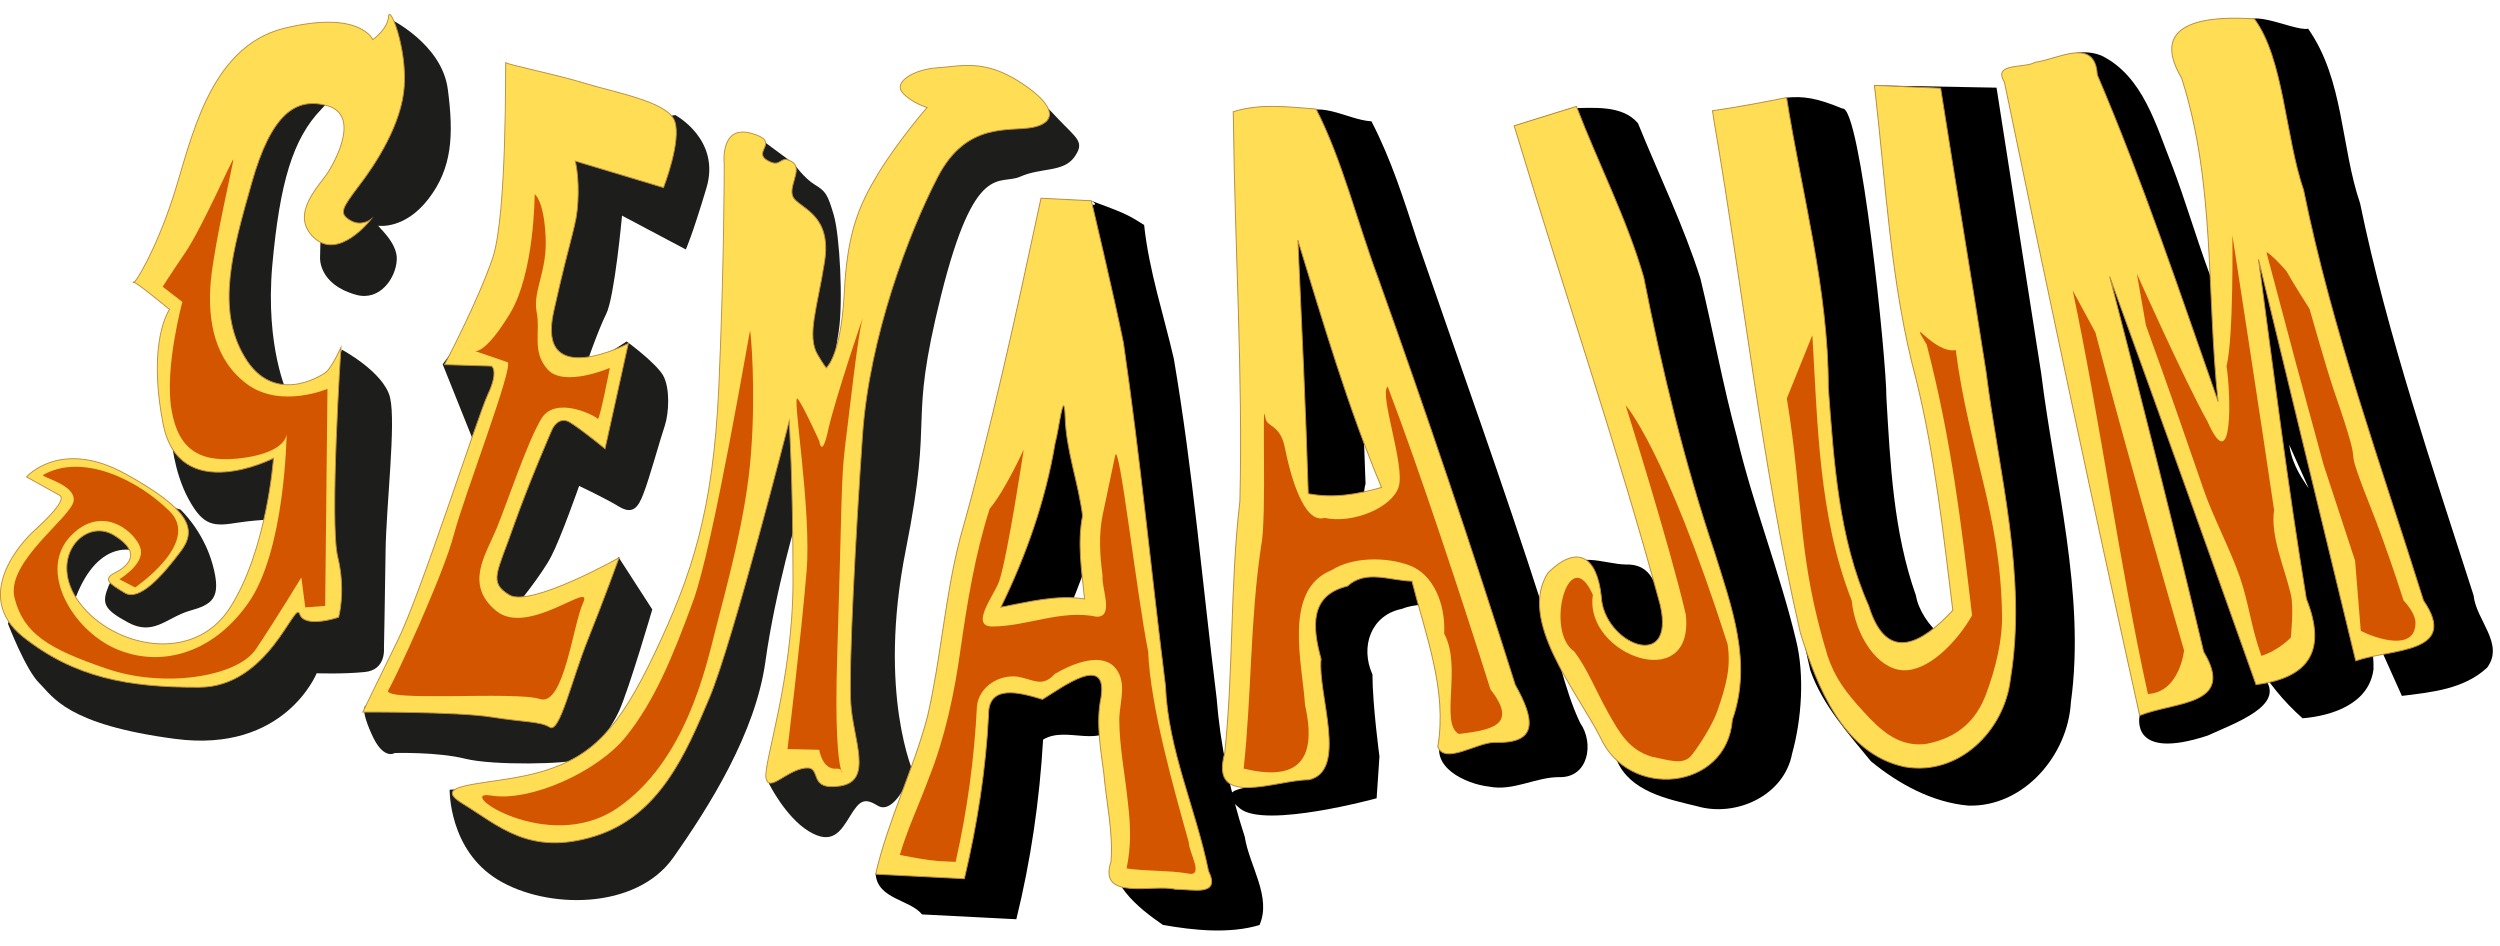 <?xml version="1.0" encoding="UTF-8" standalone="no"?>
<svg
   id="Capa_1"
   data-name="Capa 1"
   viewBox="0 0 560 212"
   version="1.1"
   sodipodi:docname="01genaajum.svg"
   width="700"
   height="265"
   inkscape:version="1.1.1 (3bf5ae0d25, 2021-09-20)"
   xmlns:inkscape="http://www.inkscape.org/namespaces/inkscape"
   xmlns:sodipodi="http://sodipodi.sourceforge.net/DTD/sodipodi-0.dtd"
   xmlns="http://www.w3.org/2000/svg"
   xmlns:svg="http://www.w3.org/2000/svg">
  <sodipodi:namedview
     id="namedview53"
     pagecolor="#ffffff"
     bordercolor="#666666"
     borderopacity="1.0"
     inkscape:pageshadow="2"
     inkscape:pageopacity="0.0"
     inkscape:pagecheckerboard="0"
     showgrid="false"
     inkscape:zoom="0.9233884"
     inkscape:cx="144.03473"
     inkscape:cy="54.689879"
     inkscape:window-width="2560"
     inkscape:window-height="1377"
     inkscape:window-x="-8"
     inkscape:window-y="-8"
     inkscape:window-maximized="1"
     inkscape:current-layer="Capa_1"
     scale-x="0.8"
     viewbox-width="500"
     fit-margin-top="0"
     fit-margin-left="0"
     fit-margin-right="0"
     fit-margin-bottom="0" />
  <defs
     id="defs4">
    <style
       id="style2">
      .cls-1 {
        fill: #fff9c7;
        stroke: #1d1d1b;
        stroke-miterlimit: 10;
        stroke-width: .22px;
      }

      .cls-1, .cls-2, .cls-3 {
        fill-rule: evenodd;
      }

      .cls-2 {
        fill: #ef7d00;
      }

      .cls-2, .cls-3 {
        stroke-width: 0px;
      }

      .cls-3 {
        fill: #1d1d1b;
      }
    </style>
    <inkscape:path-effect
       effect="fill_between_many"
       method="originald"
       linkedpaths="#text3083,0,1"
       id="path-effect7616"
       join="true"
       close="true"
       autoreverse="true"
       is_visible="true"
       lpeversion="0"
       applied="false" />
  </defs>
  <g
     id="g29615"
     transform="matrix(0.95,-0.009,0.009,0.95,-1.232,3.956)"
     style="stroke-width:1.053">
    <path
       class="cls-3"
       d="m 40.923,100.08 c -0.231,-0.992 0.228,7.266 3.756,13.864 3.469,6.561 5.962,6.509 11.67,5.643 5.666,-0.799 10.413,-0.65 10.413,-0.65 L 71.468,97.864 56.201,94.73 c 0,0 -15.064,6.236 -15.273,5.341 z"
       id="path6" />
    <path
       class="cls-3"
       d="m 160.25,24.467 c 0,0 10.775,5.852 7.219,17.289 -3.518,11.378 -4.997,14.438 -4.997,14.438 L 147.511,48.081 c 0,0 -1.943,19.222 -3.955,23.141 -2.012,3.918 -5.128,12.755 -5.128,12.755 l 9.889,-6.227 c 0,0 6.838,5.1 8.526,8.104 1.651,3.064 1.28,8.85 0.297,11.795 -1.043,2.908 -3.746,12.426 -5.169,15.945 -1.326,3.497 -2.699,5.022 -5.875,3.047 -3.176,-1.975 -9.306,-4.938 -9.306,-4.938 0,0 -4.479,12.393 -6.75,16.575 -2.202,4.224 -8.578,11.882 -8.578,11.882 l 19.088,-4.923 5.346,-6.685 7.868,12.44 c 0,0 -5.605,18.559 -8.035,23.83 -2.489,5.235 -6.769,10.204 -9.435,11.349 -2.726,1.108 -20.396,1.308 -26.965,-0.399 -6.57,-1.706 -16.608,-1.507 -16.608,-1.507 0,0 -2.758,1.841 -5.485,-4.682 -2.823,-6.501 -1.126,-6.635 -1.126,-6.635 l 13.844,-12.588 16.834,-45.066 -5.141,-5.234 -6.761,-17.345 13.348,-17.642 7.08,-26.803 10.516,-9.829 24.429,-3.969 z"
       id="path18" />
    <path
       class="cls-3"
       d="M 57.672,147.457 72.393,102.514 46.559,84.331 58.619,26.888 90.975,6.476 93.182,1.147 c 0,0 12.281,6.023 13.542,16.816 1.303,10.725 0.868,18.509 -4.822,25.746 -5.689,7.237 -11.832,6.208 -11.832,6.208 -0.541,-0.077 4.514,3.914 4.232,8.06 -0.242,4.348 -4.103,9.742 -9.591,8.191 -8.951,-2.516 -8.494,-8.838 -8.494,-8.838 l 0.246,-7.478 8.628,-17.02 0.467,-22.436 c 0,0 -1.722,4.947 -8.637,11.845 -6.851,6.927 -9.999,17.18 -11.977,36.723 -1.903,19.424 3.348,30.484 3.348,30.484 l 11.224,-4.549 1.609,-5.864 c 0,0 9.88,5.378 11.29,11.424 1.373,6.106 -1.182,25.63 -1.405,36.349 -0.24,10.613 -0.598,22.779 -0.598,22.779 0,0 0.468,5.119 -4.623,5.522 -5.119,0.468 -11.299,0.181 -11.299,0.181 0,0 -7.701,18.786 -33.428,15.166 C 15.337,166.834 12.268,160.18 9.073,157.005 5.878,153.829 1.813,142.905 1.813,142.905 l 6.417,-14.827 17.859,-16.45 16.631,4.747 c 0,0 5.332,4.928 7.487,13.051 2.156,8.123 -0.264,9.421 -5.568,10.868 -5.341,1.507 -8.498,5.903 -14.437,2.634 -5.939,-3.269 -6.264,-4.66 -4.52,-8.828 1.766,-4.071 8.726,-6.951 8.726,-6.951 l -1.373,-6.788 -6.361,-3.955 4.616,9.488 c 0,0 -9.183,-2.825 -14.412,13.766 -2.762,8.798 7.321,15.232 18.731,14.19 10.107,-0.84 21.559,-8.898 22.035,-6.388 z"
       id="path20" />
    <path
       class="cls-1"
       d="m 32.101,62.718 c 0.172,0.955 5.457,-7.546 9.668,-20.189 4.285,-12.762 8.536,-35.129 26.524,-39.382 17.946,-4.185 20.847,2.871 20.847,2.871 0,0 3.486,-2.331 3.764,-5.372 0.278,-3.042 4.255,7.474 3.555,16.365 -0.632,8.933 -6.947,18.407 -10.98,23.53 -4.011,5.219 -4.734,6.383 -2.101,8.02 2.633,1.637 4.929,-0.162 4.929,-0.162 0,0 -7.7,9.79 -13.518,4.147 -5.818,-5.643 1.669,-12.362 3.644,-15.539 1.975,-3.176 7.372,-13.22 -0.114,-15.497 -7.524,-2.217 -13.309,1.899 -18.03,17.957 -4.721,16.058 -8.768,29.651 -2.076,41.101 6.633,11.414 17.56,4.901 19.085,3.812 1.465,-1.126 3.649,-5.868 3.649,-5.868 0,0 -3.104,41.392 -1.223,49.426 1.881,8.035 0.073,14.2 0.073,14.2 0,0 -8.104,2.674 -9.197,-0.89 -1.07,-3.468 -7.424,17.262 -23.927,17.081 -16.545,-0.113 -29.292,-2.528 -41.354,-12.312 -12.003,-9.747 0.119,-22.558 2.864,-24.926 2.685,-2.405 7.921,-7.286 6.11,-8.33 l -7.774,-4.41 c 0,0 8.122,-9.104 23.355,-0.48 15.233,8.624 16.84,13.273 12.77,18.456 -4.011,5.219 -9.699,11.774 -13.241,9.572 -3.541,-2.202 -5.197,-3.232 -2.341,-4.682 2.916,-1.413 6.93,-4.593 -0.042,-8.928 -6.972,-4.335 -15.933,5.437 -8.267,15.891 7.666,10.454 26.65,14.957 35.473,1.449 8.86,-13.567 10.567,-35.138 10.567,-35.138 0,0 -22.377,11.18 -25.963,-8.43 -3.586,-19.61 1.786,-26.868 1.786,-26.868 0,0 -8.788,-7.419 -8.519,-6.487 z"
       id="path22"
       style="fill:#ffdd55;fill-opacity:1;stroke:#bb8e40;stroke-opacity:1" />
    <path
       class="cls-2"
       d="m 55.983,33.987 c -0.116,-0.496 -7.466,15.965 -11.531,21.821 -4.108,5.924 -5.401,8.005 -5.401,8.005 l 4.608,3.63 c 0,0 -4.386,15.501 -2.807,25.385 1.579,9.884 7.017,12.842 17.105,11.484 10.184,-1.38 9.99,-5.575 9.99,-5.575 0,0 -0.563,27.628 -9.464,39.898 -8.842,12.307 -21.446,14.985 -31.52,10.335 -10.014,-4.613 -18.013,-18.489 -10.173,-26.591 7.857,-7.997 15.896,-0.208 16.53,3.413 0.574,3.584 -5.137,6.898 -5.137,6.898 l 3.703,1.961 c 0,0 15.754,-10.47 8.258,-17.921 -7.453,-7.519 -20.406,-13.96 -29.71,-8.805 -0.38,0.611 7.487,2.276 7.166,6.069 -0.358,3.852 -16.166,14.276 -14.183,22.81 2.025,8.466 7.893,12.114 21.453,16.895 13.518,4.849 30.957,2.292 35.386,-4.281 4.488,-6.536 10.835,-16.743 10.835,-16.743 l 0.862,7.06 4.691,-0.31 1.029,-51.16 c 0,0 -10.867,4.524 -18.719,-1.124 C 51.14,81.433 49.438,71.897 50.422,62.417 51.466,52.974 56.122,34.426 55.969,33.99 Z"
       id="path24"
       style="fill:#d45500;fill-opacity:1" />
    <path
       class="cls-3"
       d="m 105.588,183.02 c 0,0 -0.408,14.159 11.15,21.346 11.558,7.186 32.524,7.423 41.351,-4.728 8.725,-12.12 19.733,-29.274 22.231,-46.114 2.499,-16.84 8.085,-34.821 8.085,-34.821 l 0.223,53.634 -7.78,9.917 c 0,0 3.853,7.989 9.296,11.373 5.444,3.385 7.478,0.246 9.801,-3.491 2.323,-3.737 3.44,-4.302 6.557,-2.364 3.117,1.938 6.207,-4.112 6.207,-4.112 l 2.374,-3.269 c 0,0 -8.495,-18.93 -1.439,-52.777 7.136,-33.975 0.626,-28.013 8.907,-60.004 8.318,-32.05 14.025,-25.699 18.916,-27.828 4.891,-2.128 10.144,-0.899 12.768,-4.437 2.661,-3.597 0.696,-4.395 -3.625,-9.037 -4.224,-4.664 -6.964,-6.791 -6.964,-6.791 l -20.66,7.585 -17.062,40.944 -9.764,19.529 c 0,0 1.098,-4.91 2.202,-11.855 1.103,-6.944 0.445,-22.532 -0.947,-27.378 -1.391,-4.845 -1.813,-5.531 -4.386,-7.131 -2.573,-1.6 -4.873,-4.984 -4.873,-4.984 l -9.004,-6.787 -1.656,26.525 -3.875,47.954 -24.215,72.352 -20.738,6.347 -23.066,0.413 z"
       id="path16" />
    <path
       class="cls-1"
       d="m 120.434,11.746 c -0.116,-0.496 0.049,35.639 -3.499,45.986 -3.608,10.309 -11.613,25.079 -11.613,25.079 l 11.083,0.45 c 0,0 1.775,1.104 -0.942,6.704 -2.62,5.577 -16.378,47.21 -21.881,57.954 -5.43,10.778 -8.299,16.624 -8.299,16.624 0,0 22.241,0.099 30.298,1.458 8.057,1.359 11.445,1.099 13.764,2.541 2.318,1.442 5.183,-10.931 9.19,-20.651 3.97,-9.661 7.506,-19.155 7.506,-19.155 0,0 -21.032,11.592 -25.983,8.514 -4.951,-3.078 -2.703,-5.331 1.183,-16.221 3.988,-10.921 9.37,-22.835 9.37,-22.835 0,0 1.521,-3.128 4.154,-1.492 2.633,1.637 8.214,6.296 8.214,6.296 l 5.727,-24.759 c 0,0 -21.881,11.064 -17.531,-7.674 4.35,-18.738 5.578,-20.012 5.955,-25.807 0.408,-5.846 -0.523,-9.651 -0.523,-9.651 l 20.739,6.454 c 0,0 4.424,-11.073 2.783,-15.65 -1.539,-4.607 -14.269,-6.917 -21.045,-9.105 -6.722,-2.143 -18.483,-4.627 -18.636,-5.064 z"
       id="path26"
       style="fill:#ffdd55;fill-opacity:1;stroke:#bb8e40;stroke-opacity:1" />
    <path
       class="cls-1"
       d="m 171.704,35.911 c 0,0 -0.843,-9.003 6.375,-6.976 7.277,2.064 0.254,4.232 3.735,6.397 3.482,2.165 2.916,-1.413 5.846,0.408 2.93,1.822 -1.553,6.323 0.538,8.813 2.091,2.489 8.728,4.238 6.962,14.844 -1.767,10.606 -4.442,17.503 -1.838,21.913 2.531,4.376 2.147,2.948 2.147,2.948 0,0 3.328,-2.758 4.252,-17.198 0.822,-14.408 3.613,-20.81 8.328,-28.393 4.715,-7.584 11.618,-15.409 11.618,-15.409 0,0 -3.777,-1.159 -5.809,-3.612 -2.062,-2.554 2.963,-5.447 8.387,-5.724 5.424,-0.278 10.973,-2.08 19.589,3.702 8.594,5.685 8.233,9.523 2.675,10.565 -5.457,1.011 -15.535,-1.605 -22.471,11.463 -6.973,13.127 -16.492,37.565 -18.312,60.68 -1.819,23.114 -3.843,55.004 -3.362,63.358 0.445,8.413 5.196,18.233 -2.705,19.349 -7.992,1.131 -3.944,-4.831 -8.27,-4.294 -4.385,0.5 -8.455,5.682 -9.174,2.35 -0.764,-3.278 6.566,-22.965 6.795,-46.645 0.206,-23.776 -0.548,-37.563 -0.548,-37.563 0,0 -13.791,52.045 -19.429,65.072 -5.676,13.086 -12.027,27.789 -27.423,32.382 -15.396,4.593 -22.544,-2.737 -31.045,-8.022 -8.501,-5.286 7.779,-4.065 19.221,-7.467 11.441,-3.402 17.741,-9.576 26.495,-27.613 8.754,-18.037 14.021,-32.908 15.651,-62.252 1.588,-29.276 1.79,-53.066 1.79,-53.066 z"
       id="path28"
       style="fill:#ffdd55;fill-opacity:1;stroke:#bb8e40;stroke-opacity:1" />
    <path
       class="cls-2"
       d="m 126.955,42.848 c 0,0 -0.169,18.547 -6.136,28.143 -5.967,9.596 -8.28,8.676 -8.28,8.676 0,0 5.98,2.105 7.639,2.713 1.659,0.608 -10.424,31.082 -12.997,40.41 -2.482,9.314 -14.036,33.747 -15.826,36.626 -1.79,2.879 29.962,0.484 35.704,2.441 5.674,1.915 7.92,-17.378 10.447,-22.672 2.467,-5.331 -13.129,8.028 -20.541,1.806 -7.472,-6.259 -2.357,-13.253 0.206,-19.289 2.601,-6.096 7.465,-20.452 10.886,-25.955 3.422,-5.503 12.855,-0.486 13.276,0.2 0.399,0.589 2.955,-11.987 2.955,-11.987 0,0 -10.904,4.583 -14.695,0.189 -3.732,-4.357 -1.492,-8.641 -2.451,-13.652 -0.853,-5.029 2.769,-9.642 2.287,-17.996 -0.385,-8.376 -2.466,-9.67 -2.466,-9.67 z"
       id="path38"
       style="fill:#d45500;fill-opacity:1" />
    <path
       class="cls-2"
       d="m 177.44,75.51 c -0.056,-0.459 -9.082,50.475 -14.029,63.602 -4.947,13.127 -9.292,23.39 -16.07,31.716 -6.778,8.326 -22.829,15.315 -31.988,13.683 -9.105,-1.587 13.08,14.15 29.537,3.364 16.403,-10.832 21.425,-33.227 23.813,-42.257 2.388,-9.03 7.493,-26.369 8.696,-41.389 1.299,-15.042 0.202,-28.277 0.049,-28.713 z"
       id="path40"
       style="fill:#d45500;fill-opacity:1" />
    <path
       class="cls-2"
       d="m 203.901,73.311 c 1.117,-3.709 -6.599,18.529 -8.24,25.657 -1.591,7.065 -2.133,2.748 -2.133,2.748 0,0 -3.685,-8.391 -5.02,-10.069 -1.432,-1.656 3.095,26.252 1.712,40.748 -1.318,14.524 -4.886,41.815 -4.886,41.815 l 7.478,0.246 c 0,0 0.658,4.813 4.074,4.488 3.453,-0.232 -1.128,9.049 0.396,-27.226 1.487,-36.215 1.236,-40.433 2.29,-48.681 1.122,-8.205 3.219,-25.895 4.313,-29.701 z"
       id="path42"
       style="fill:#d45500;fill-opacity:1" />
    <g
       id="g29148"
       transform="matrix(0.949,0.163,-0.163,0.949,30.161,-23.73)"
       style="stroke-width:1.094">
      <path
         id="path7328-0"
         style="font-weight:bold;font-size:96px;line-height:1.25;font-family:Arial;-inkscape-font-specification:'Arial Bold';fill:#000000;fill-opacity:1;stroke:none;stroke-width:0.241;stroke-miterlimit:4;stroke-dasharray:none;stroke-opacity:1"
         d="m 245.594,30.901 c 1.341,35.672 -4.004,67.07 -8.739,100.249 -0.621,11.641 0.786,23.431 -0.683,34.981 -3.255,9.874 -14.24,25.726 -16.345,35.979 1.479,6.024 9.366,4.776 12.78,7.914 l 22.988,-2.528 c 1.203,-14.797 0.956,-29.701 -0.564,-44.465 5.288,-4.524 14.596,0.49 17.924,-7.731 8.284,-3.937 2.933,9.231 6.473,13.184 3.306,6.444 2.224,12.543 -2.292,17.743 -2.337,8.437 7.762,13.887 14.113,16.898 7.618,0.123 16.471,-0.398 23.348,-3.751 1.908,-7.267 -4.814,-13.961 -7.02,-20.755 -5.33,-10.345 -9.498,-21.207 -12.256,-32.517 -7.814,-26.757 -14.585,-53.862 -23.603,-80.242 -4.221,-10.354 -9.465,-20.341 -12.419,-31.172 -4.837,-2.082 -5.367,-2.09 -13.702,-3.787 4.144,1.612 -5.795,0.88 0,0 z m 15.173,68.813 c 3.048,7.022 6.012,14.187 5.896,21.954 2.49,4.881 3.356,12.578 -4.531,11.194 -3.527,2.093 -9.687,3.096 -5.797,-2.894 2.461,-10.095 3.966,-20.44 4.217,-30.833 l 0.139,0.376 z"
         sodipodi:nodetypes="ccccccccccccccccccccccccc" />
      <path
         id="path7328"
         style="font-weight:bold;font-size:96px;line-height:1.25;font-family:Arial;-inkscape-font-specification:'Arial Bold';fill:#ffdd55;fill-opacity:1;stroke:#bb8e40;stroke-width:0.241;stroke-miterlimit:4;stroke-dasharray:none;stroke-opacity:1"
         d="m 233.223,34.221 c -1.398,27.754 -2.907,55.52 -6.106,83.135 -1.423,14.839 0.064,29.764 -0.928,44.605 -1.319,13.507 -5.474,26.586 -6.363,40.15 l 21.624,-2.378 c 0.967,-13.488 0.932,-27.04 -0.563,-40.482 -1.366,-7.6 6.741,-6.706 12.423,-5.93 4.367,-3.735 13.944,-13.752 14.082,-2.82 -0.294,6.427 1.885,12.335 3.661,18.374 1.762,6.953 4.598,13.86 5.177,20.977 -1.654,10.145 11.046,3.734 16.62,4.17 4.193,-0.706 11.376,0.07 7.3,-5.734 -5.48,-14.51 -14.526,-27.656 -17.641,-43.037 -7.942,-27.078 -15.112,-54.396 -23.608,-81.303 -4.201,-11.11 -13.308,-33.047 -13.308,-33.047 l -12.262,1.349 -0.055,0.986 z m 26.323,93.183 c -7.026,0.051 -13.429,2.949 -19.911,5.271 4.117,-13.587 6.615,-27.649 6.694,-41.869 0.395,-2.856 -0.157,-14.501 1.412,-6.558 1.572,8.094 5.782,15.3 8.069,23.121 -0.231,6.854 1.987,13.479 3.736,20.034 z"
         sodipodi:nodetypes="cccccccccccccccccccccccc" />
      <path
         id="path7328-1"
         style="font-weight:bold;font-size:96px;line-height:1.25;font-family:Arial;-inkscape-font-specification:'Arial Bold';fill:#d45500;fill-opacity:1;stroke:none;stroke-width:0.241;stroke-miterlimit:4;stroke-dasharray:none;stroke-opacity:1"
         d="m 233.082,109.306 c -1.737,11.585 -1.761,23.317 -1.543,35.002 0.248,10.892 -0.256,21.835 -2.616,32.502 -1.322,6.812 -3.123,12.832 -4.009,19.719 2.955,0.07 6.416,0.19 9.433,-0.04 l 4.33,-0.476 c 0.803,-12.844 0.473,-25.752 -0.951,-38.539 -0.205,-4.789 4.126,-8.524 8.724,-8.659 3.963,0.04 6.314,1.745 8.826,-2.105 3.277,-2.737 9.643,-6.938 13.867,-4.246 4.066,2.826 2.947,8.234 3.469,12.453 1.12,6.896 3.643,13.464 5.438,20.198 1.515,5.324 2.474,10.186 2.207,15.778 4.696,-0.038 10.088,-1.198 14.807,-1.174 4.613,0.406 -0.437,-5.148 -0.819,-7.621 -5.573,-12.047 -14.613,-31.344 -17.268,-44.491 -4.904,-13.004 -15.433,-50.574 -15.647,-46.016 l -0.689,14.685 c -0.234,4.985 0.898,10.017 2.358,14.831 0.113,2.906 4.571,9.643 0.083,10.127 -8.731,-0.403 -16.318,5.035 -24.702,6.435 -5.66,0.945 -0.785,-7.764 -0.188,-11.109 1.09,-6.116 0.798,-32.881 0.798,-32.881 0,0 -2.952,10.776 -5.907,15.627 z"
         sodipodi:nodetypes="ccccccccccccccccssccsscc" />
    </g>
    <g
       id="g29153"
       transform="matrix(0.96,0.069,-0.069,0.96,11.384,0.371)"
       style="stroke-width:1.094">
      <path
         id="path7325-0"
         style="font-weight:bold;font-size:96px;line-height:1.25;font-family:Arial;-inkscape-font-specification:'Arial Bold';fill:#000000;fill-opacity:1;stroke:none;stroke-width:0.241;stroke-miterlimit:4;stroke-dasharray:none;stroke-opacity:1"
         d="m 307.045,5.974 c -4.256,1.607 -13.137,-3.931 -14.327,0.194 2.856,10.719 13.163,18.631 12.773,30.365 2.006,23.166 4.764,46.333 5.105,69.593 -1.007,19.941 1.616,41.96 0.226,61.823 -3.038,2.058 -13.336,1.707 -6.043,6.902 6.42,4.573 33.222,-4.603 33.222,-4.603 l 0.054,-10.271 c 0,0 -2.476,-12.416 -2.963,-19.94 -3.49,-6.596 -1.262,-14.446 6.095,-16.453 5.553,-2.632 16.597,-2.256 14.197,6.161 -0.516,7.649 -3.065,17.045 -2.328,24.771 -2.839,7.211 6.461,10.871 12.245,11.165 5.997,0.811 11.132,-3.003 16.987,-3.387 7.205,-0.208 8.128,-8.843 4.328,-13.565 -4.527,-8.096 -7.206,-19.147 -10.918,-27.649 C 364.15,91.59 351.57,62.524 339.418,33.286 335.586,23.58 331.806,13.777 326.412,4.814 c -6.18,0.03 -13.769,-5.153 -18.819,0.637 l -0.281,0.268 z m 19.619,48.784 c 5.42,14.317 11.008,28.595 17.694,42.371 -5.14,1.314 -15.673,5.535 -13.863,-3.635 -1.267,-13.131 -2.663,-26.249 -4.068,-39.365 l 0.137,0.365 0.1,0.265 z"
         sodipodi:nodetypes="cccccscccccccccccccccccccccc" />
      <path
         id="path7325"
         style="font-weight:bold;font-size:96px;line-height:1.25;font-family:Arial;-inkscape-font-specification:'Arial Bold';fill:#ffdd55;fill-opacity:1;stroke:#bb8e40;stroke-width:0.241;stroke-miterlimit:4;stroke-dasharray:none;stroke-opacity:1"
         d="m 292.637,6.506 c 2.284,31.072 6.22,62.067 7.409,93.19 -1.136,20.595 1.009,41.181 0.134,61.802 -2.991,14.008 12.923,5.775 20.943,5.266 9.589,-2.729 0.785,-21.254 1.169,-29.717 -2.685,-7.82 -3.736,-15.415 5.336,-18.228 4.257,-4.404 10.331,-1.984 15.704,-2.197 4.188,13.138 10.324,26.04 8.841,40.121 2.046,4.302 9.495,-1.732 13.912,-1.966 10.639,-0.296 9.415,-6.155 4.074,-14.377 C 357.552,107.702 344.277,75.288 330.453,43.093 324.513,29.787 319.799,14.611 312.685,2.658 305.857,2.573 298.978,2.073 292.471,4.581 l 0.083,0.963 z M 334.461,94.168 c -5.777,2.09 -11.652,3.463 -17.82,2.651 -1.917,-20.631 -4.172,-41.227 -6.401,-61.826 7.539,19.982 14.757,40 24.221,59.175 z"
         sodipodi:nodetypes="csscccscccscccscccsccccscsc" />
      <path
         id="path7325-4"
         style="font-weight:bold;font-size:96px;line-height:1.25;font-family:Arial;-inkscape-font-specification:'Arial Bold';fill:#d45500;fill-opacity:1;stroke:none;stroke-width:0.241;stroke-miterlimit:4;stroke-dasharray:none;stroke-opacity:1"
         d="m 305.919,110.309 c -1.594,18.163 -0.048,36.514 -0.88,54.708 12.754,2.27 18.141,-2.44 14.029,-16.489 -1.228,-9.937 -7.258,-27.791 4.413,-33.348 4.988,-3.631 13.241,-4.142 19.061,-2.355 5.748,1.765 9.353,8.571 9.469,16.166 4.886,7.672 0.264,22.166 5.137,24.282 7.346,-1.427 14.672,-2.773 7.014,-11.398 -8.018,-20.824 -20.508,-52.126 -29.721,-72.426 -2.134,1.643 5.479,19.013 4.21,24.273 -1.269,5.26 -10.673,9.843 -17.675,8.769 -5.08,1.904 -9.12,-10.308 -10.753,-16.533 -1.522,-5.799 -4.738,-4.644 -5.224,-7.038 -1.396,-6.884 1.936,24.473 0.92,31.39 z"
         sodipodi:nodetypes="ccccsccccscssc" />
    </g>
    <g
       id="g29158"
       transform="matrix(0.962,-0.046,0.046,0.962,-1.471,55.865)"
       style="stroke-width:1.094">
      <path
         id="path7322-3"
         style="font-weight:bold;font-size:96px;line-height:1.25;font-family:Arial;-inkscape-font-specification:'Arial Bold';fill:#000000;fill-opacity:1;stroke:none;stroke-width:0.241;stroke-miterlimit:4;stroke-dasharray:none;stroke-opacity:1"
         d="m 384.892,-5.552 c 9.55,40.063 20.794,79.731 29.12,120.078 2.607,8.788 -7.794,6.573 -9.429,0.585 -2.218,-5.845 -0.299,-16.219 -9.264,-16.472 -5.358,-0.414 -12.205,-4.363 -15.681,1.428 -6.026,3.346 -6.347,10.11 -3.373,15.667 3.576,10.026 8.434,21.571 14.108,30.571 2.797,7.895 11.781,10.216 18.975,12.405 9.373,3.333 21.475,-1.353 23.994,-11.518 2.806,-8.238 4.19,-18.991 2.551,-27.686 -3.057,-16.981 -8.578,-33.423 -11.592,-50.427 -2.753,-13.007 -4.322,-26.234 -6.716,-39.292 -3.384,-13.251 -8.688,-25.895 -13.083,-38.819 -3.624,-4.858 -11.028,-4.339 -16.244,-4.63 l -14.058,3.504 c 3.564,1.535 7.127,3.07 10.691,4.605 z"
         sodipodi:nodetypes="cccccccccccccccc" />
      <path
         id="path7322"
         style="font-weight:bold;font-size:96px;line-height:1.25;font-family:Arial;-inkscape-font-specification:'Arial Bold';fill:#ffdd55;fill-opacity:1;stroke:#bb8e40;stroke-width:0.241;stroke-miterlimit:4;stroke-dasharray:none;stroke-opacity:1"
         d="m 374.92,-7.272 c 9.291,38.8 20.071,77.273 28.283,116.313 2.863,16.968 -14.513,8.613 -14.307,-3.046 -0.495,-9.316 -4.797,-13.284 -12.678,-6.425 -8.086,11.071 5.28,29.18 10.457,40.888 6.004,15.862 30.213,14.874 32.537,-2.376 5.733,-13.76 1.408,-27.485 -2.015,-41.201 -6.116,-22.395 -10.278,-45.188 -13.45,-68.171 -3.319,-14.596 -9.521,-28.447 -14.059,-42.727 -5.162,1.287 -10.324,2.574 -15.487,3.86 z"
         sodipodi:nodetypes="sscscccccscscscsccccscsccccccccs" />
      <path
         id="path7322-6"
         style="font-weight:bold;font-size:96px;line-height:1.25;font-family:Arial;-inkscape-font-specification:'Arial Bold';fill:#d45500;fill-opacity:1;stroke:none;stroke-width:0.241;stroke-miterlimit:4;stroke-dasharray:none;stroke-opacity:1"
         d="m 397.533,59.729 c 0,0 8.75,34.473 11.771,51.967 1.048,19.916 -25.567,8.498 -22.431,-6.078 -5.103,-13.654 -12.366,8.278 -5.329,13.572 2.995,4.483 4.857,10.22 7.368,15.335 2.511,5.115 4.59,9.495 10.184,11.489 3.994,0.989 7.469,2.63 9.677,0.145 2.208,-2.485 5.607,-7.313 6.873,-10.381 2.533,-6.136 4.026,-10.548 3.447,-16.287 C 406.438,70.518 397.533,59.729 397.533,59.729 Z"
         sodipodi:nodetypes="ccccscsscc" />
    </g>
    <g
       id="g29163"
       transform="matrix(0.96,-0.069,0.069,0.96,-3.932,49.253)"
       style="stroke-width:1.094">
      <path
         id="path7319-2"
         style="font-weight:bold;font-size:96px;line-height:1.25;font-family:Arial;-inkscape-font-specification:'Arial Bold';fill:#000000;fill-opacity:1;stroke:none;stroke-width:0.241;stroke-miterlimit:4;stroke-dasharray:none;stroke-opacity:1"
         d="m 457.136,8.175 c -6.231,-3.191 -9.297,-3.811 -13.423,-3.789 -6.232,2.039 -21.496,-0.285 -17.119,6.587 1.531,9.134 11.082,17.148 10.624,27.485 1.926,34.759 -4.461,71.685 0.915,106.286 2.307,8.728 7.939,16.056 12.98,23.359 6.293,6.101 14.176,11.27 22.922,12.772 13.495,1.482 25.306,-10.316 27.073,-23.178 5.776,-26.002 0.38,-54.516 -0.694,-80.72 L 495.177,6.134 c -9.922,-0.992 -19.843,-1.985 -29.765,-2.977 1.285,21.803 11.187,42.103 12.078,63.98 1.111,10.108 3.007,20.138 4.238,30.214 3.364,12.349 4.258,28.504 -2.304,39.928 -4.85,8.881 -13.504,-2.011 -14.016,-8.715 -4.239,-15.942 -3.659,-32.679 -3.283,-49.022 0.783,-8.53 -0.515,-71.873 -4.99,-71.367 z"
         sodipodi:nodetypes="ccccccccccccccccc" />
      <path
         id="path7319"
         style="font-weight:bold;font-size:96px;line-height:1.25;font-family:Arial;-inkscape-font-specification:'Arial Bold';fill:#ffdd55;fill-opacity:1;stroke:#bb8e40;stroke-width:0.241;stroke-miterlimit:4;stroke-dasharray:none;stroke-opacity:1"
         d="m 425.579,9.118 c 3.752,42.007 4.763,84.321 10.843,126.083 2.942,13.429 8.045,30.526 22.79,34.925 13.036,3.427 25.142,-6.849 27.598,-19.318 6.18,-24.764 1.246,-50.492 0.154,-75.586 -1.798,-24.421 -3.64,-45.641 -5.447,-70.061 L 465.411,3.157 c 0.872,24.271 -0.059,48.695 4.358,72.711 3.042,18.851 3.56,38.065 4.344,57.01 -7.763,7.113 -17.15,12.181 -20.443,-2.758 -6.047,-17.165 -5.641,-36.024 -5.532,-54.045 1.987,-24.026 -2.638,-47.815 -4.425,-71.689 -6.107,0.709 -12.217,1.373 -18.356,1.736 0.074,0.999 0.148,1.998 0.222,2.996 z"
         sodipodi:nodetypes="cscsccccccscscc" />
      <path
         id="path7319-8"
         style="font-weight:bold;font-size:96px;line-height:1.25;font-family:Arial;-inkscape-font-specification:'Arial Bold';fill:#d45500;fill-opacity:1;stroke:none;stroke-width:0.241;stroke-miterlimit:4;stroke-dasharray:none;stroke-opacity:1"
         d="m 437.797,77.845 c 2.126,25.964 -0.702,38.132 4.822,63.642 1.431,5.695 3.708,9.225 7.569,14.223 3.862,4.998 8.045,9.672 14.927,9.242 7.745,-0.883 12.559,-4.769 15.455,-10.968 2.896,-6.198 5.136,-12.918 5.484,-19.3 1.581,-24.894 -4.897,-40.453 -6.052,-65.293 -5.411,0.578 -11.171,-10.376 -6.987,-1.919 4.198,24.237 4.871,44.621 5.696,67.038 -4.204,6.186 -11.847,12.869 -18.019,12.006 -6.172,-0.863 -10.873,-9.273 -11.083,-18.063 -6.392,-21.24 -4.798,-43.682 -4.322,-65.551 z"
         sodipodi:nodetypes="ccscsccccsccc" />
    </g>
    <g
       id="g29168"
       transform="matrix(0.953,-0.135,0.135,0.953,-1.854,90.721)"
       style="stroke-width:1.094">
      <path
         id="path7316-8"
         style="font-weight:bold;font-size:96px;line-height:1.25;font-family:Arial;-inkscape-font-specification:'Arial Bold';fill:#000000;fill-opacity:1;stroke:none;stroke-width:0.241;stroke-miterlimit:4;stroke-dasharray:none;stroke-opacity:1"
         d="m 559.504,-7.002 c -3.192,2.061 -14.184,-9.073 -12.868,0.254 1.851,7.576 6.653,14.296 6.514,22.349 1.758,19.141 -1.037,40.141 -2.791,59.137 -8.223,-15.346 -9.552,-35.125 -13.177,-51.903 -2.456,-10.373 -3.735,-22.96 -13.163,-29.491 -5.333,-3.15 -11.694,-0.666 -17.407,-0.391 -3.197,0.497 -10.622,2.837 -3.538,1.378 8.41,-1.073 14.351,6.934 16.425,14.351 5.54,18.895 -5.081,13.58 -5.579,33.025 -1.062,30.886 -4.801,112.883 -4.801,112.883 0,0 -4.359,10.759 15.684,7.368 7.687,-2.144 19.579,-4.496 16.14,-11.373 -1.572,-6.958 -1.391,-14.296 -2.298,-21.402 -1.054,-11.733 -8.108,-22.829 -9.257,-34.554 4.435,22.405 2.616,46.909 19.081,66.616 7.23,0.482 16.659,-1.046 18.982,-9.299 1.452,-8.251 -1.195,-16.617 -0.318,-25.001 -0.017,-11.635 -12.064,-20.807 -11.872,-32.439 L 573.344,159.457 c 7.416,0.214 15.308,0.628 21.669,-3.707 5.182,-5.111 -0.958,-11.979 -0.614,-17.985 -5.208,-32.267 -11.386,-66.43 -13.121,-99.12 -2.627,-14.649 0.643,-30.488 -6.185,-44.219 -3.741,0.201 -15.63,-9.066 -15.588,-1.427 z"
         sodipodi:nodetypes="ccccccccssccccccccccccccc" />
      <path
         id="path7316"
         style="font-weight:bold;font-size:96px;line-height:1.25;font-family:Arial;-inkscape-font-specification:'Arial Bold';fill:#ffdd55;fill-opacity:1;stroke:#bb8e40;stroke-width:0.241;stroke-miterlimit:4;stroke-dasharray:none;stroke-opacity:1"
         d="m 499.572,-3.804 c 2.834,52.817 5.978,105.617 9.548,158.393 9.184,-2.14 23.708,1.209 17.825,-13.078 -2.642,-31.476 -5.75,-62.912 -9.002,-94.332 6.945,34.711 13.806,69.439 20.491,104.201 13.587,0.307 18.324,-6.095 15.335,-18.924 -0.369,-28.016 0.365,-56.014 0.846,-84.017 2.946,33.61 5.892,67.221 8.838,100.831 8.893,-1.674 25.535,2.129 18.622,-12.116 -5.347,-34.502 -12.232,-68.831 -13.994,-103.765 -2.504,-13.83 0.019,-32.573 -5.65,-43.309 -9.665,-2.133 -26.159,-4.038 -19.79,11.648 4.338,26.661 -1.887,53.126 -3.018,79.701 -5.313,-27.926 -10.182,-56.083 -17.288,-83.541 0.88,-9.474 -9.152,-5.159 -14.61,-5.333 -2.714,1.157 -10.348,-1.557 -8.154,3.64 z"
         sodipodi:nodetypes="cccccccscccscccccccccscsccccc" />
      <path
         id="path7316-85"
         style="font-weight:bold;font-size:96px;line-height:1.25;font-family:Arial;-inkscape-font-specification:'Arial Bold';fill:#d45500;fill-opacity:1;stroke:none;stroke-width:0.241;stroke-miterlimit:4;stroke-dasharray:none;stroke-opacity:1"
         d="m 508.481,49.218 c 1.86,31.858 1.281,68.633 3.419,100.474 7.825,0.71 10.352,-9.229 10.352,-9.229 0,0 -6.897,-51.818 -9.816,-80.249 z m 16.454,11.119 c 1.565,7.849 2.959,15.076 4.265,21.992 1.306,6.916 2.523,13.521 3.733,20.128 1.211,6.607 4.222,15.278 5.502,22.199 1.281,6.921 0.831,12.092 2.346,19.951 4.394,-0.676 7.791,-3.34 7.791,-3.34 0,0 1.878,-7.058 1.596,-10.474 -0.282,-3.417 -0.995,-7.134 -1.401,-10.768 -0.407,-3.634 -0.507,-7.184 0.437,-10.265 0.101,-19.23 -0.033,-68.034 -0.033,-68.034 0,0 -0.854,6.194 -2.059,13.223 -1.204,7.029 -2.759,14.893 -4.16,18.232 0.098,6.519 -2.482,27.838 -6.626,12.731 -4.11,-10.954 -11.701,-38.424 -11.701,-38.424 z m 31.869,-13.254 3.09,28.044 2.955,25.471 4.117,24.432 -1.194,17.161 c 3.191,2.304 12.441,7.198 13.546,0.066 0.188,-1.417 -0.393,-3.324 -2.086,-5.883 -1.119,-7.115 -2.367,-13.589 -3.651,-19.747 -6.523,-28.308 -0.237,-5.415 -5.62,-34.23 -1.051,-6.19 -2.8,-20.058 -2.8,-20.058 0,0 -3.032,-6.799 -4.21,-9.973 -0.47,-0.903 -3.571,-5.332 -4.149,-5.283 z"
         sodipodi:nodetypes="ccccccsssccccccscccccccccccccccc" />
    </g>
  </g>
</svg>

